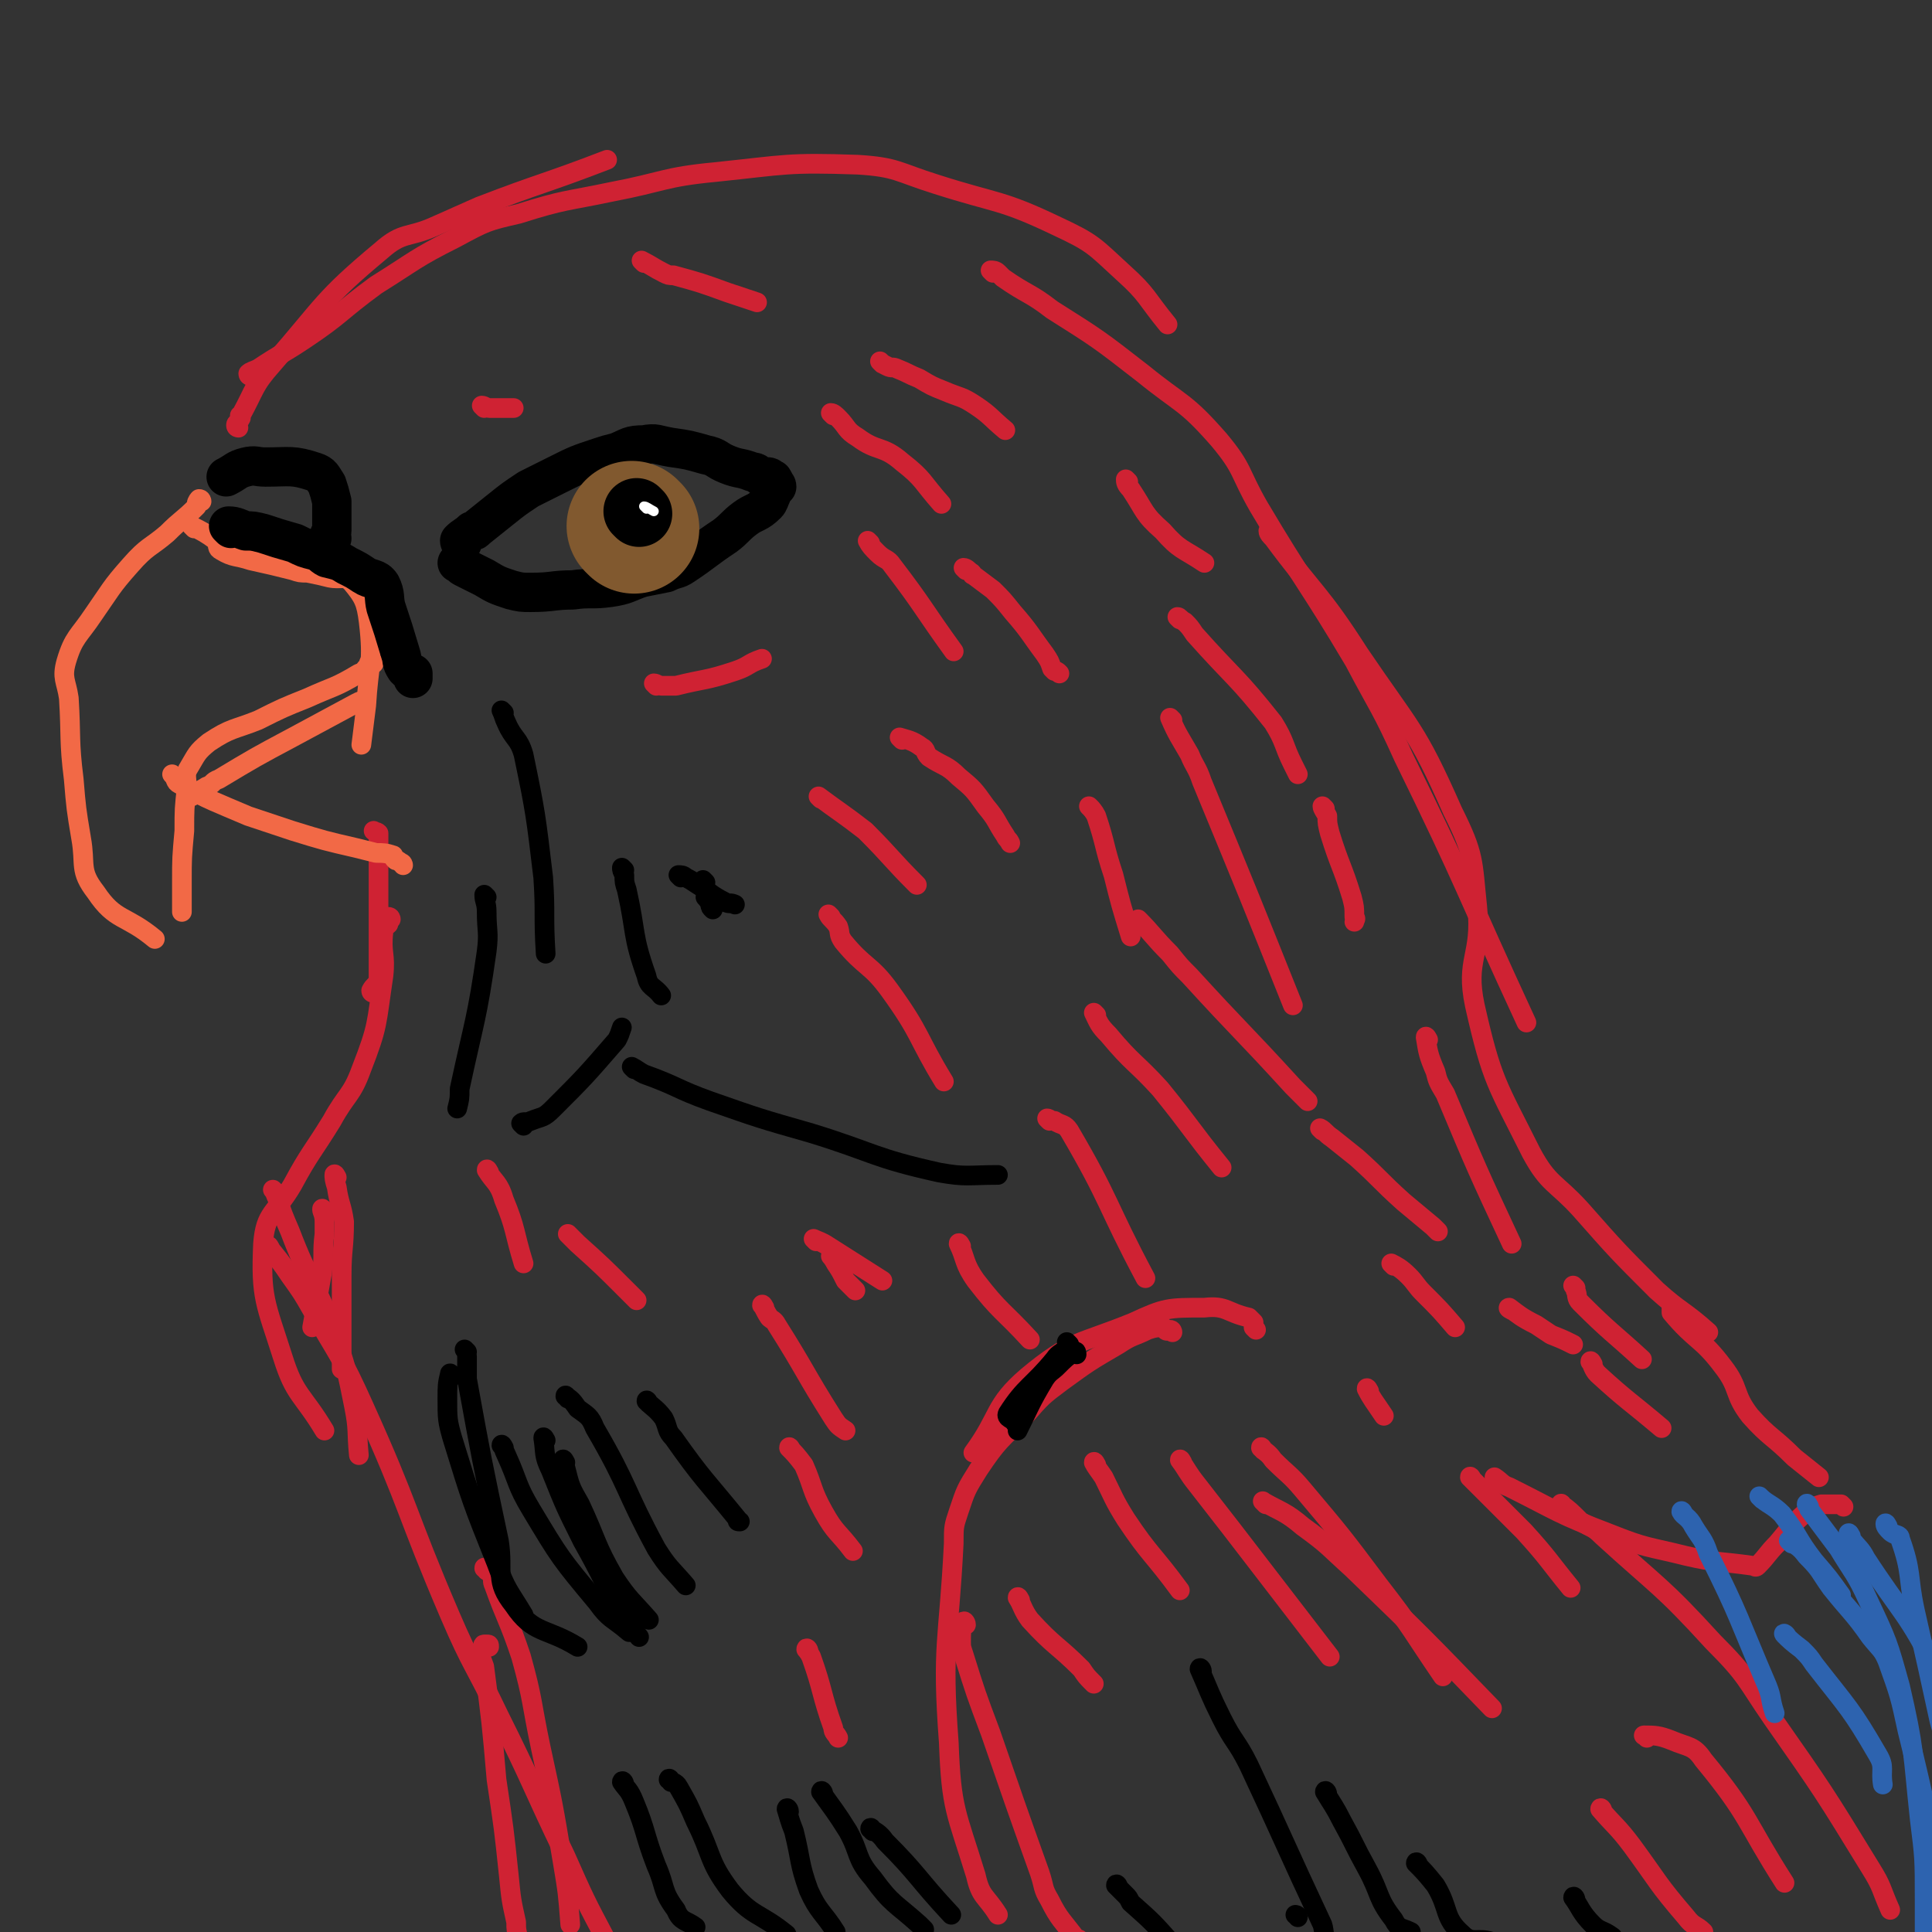 <svg viewBox='0 0 786 786' version='1.1' xmlns='http://www.w3.org/2000/svg' xmlns:xlink='http://www.w3.org/1999/xlink'><rect x="0" y="0" width="786" height="786" fill="#333333" stroke="none"/><g fill='none' stroke='#CF2233' stroke-width='8' stroke-linecap='round' stroke-linejoin='round'><path d='M97,174c0,0 -1,0 -1,-1 0,-1 1,-1 2,-3 0,-1 -1,-1 0,-1 6,-11 5,-12 13,-21 21,-24 20,-26 44,-46 9,-8 11,-5 22,-10 9,-4 9,-4 18,-8 26,-10 26,-9 52,-19 '/><path d='M102,153c0,0 -1,0 -1,-1 1,-1 2,-1 4,-2 9,-6 10,-6 19,-12 15,-10 14,-11 29,-22 16,-10 16,-11 32,-19 13,-7 13,-7 26,-10 19,-6 19,-5 38,-9 21,-4 21,-6 42,-8 29,-3 29,-4 58,-3 16,1 16,3 32,8 25,8 26,6 49,17 15,7 15,8 27,19 10,9 9,10 18,21 '/><path d='M404,111c0,0 -1,-1 -1,-1 1,0 2,0 3,1 1,1 1,1 2,2 10,7 11,6 20,13 19,12 19,12 37,26 16,13 17,11 31,27 10,12 8,13 16,27 19,32 20,31 39,63 10,19 11,19 20,39 26,53 25,54 50,108 '/><path d='M517,217c0,0 -1,-1 -1,-1 0,1 1,2 2,3 17,23 19,22 35,47 21,31 23,30 38,64 9,18 8,20 10,39 2,20 -5,21 -1,40 7,31 9,32 23,60 7,13 10,12 20,23 15,17 15,17 31,33 10,9 11,8 21,17 '/><path d='M681,533c0,0 -1,-1 -1,-1 0,0 0,1 0,2 10,12 12,10 21,22 7,9 4,11 11,20 8,9 9,8 18,17 5,4 5,4 10,8 '/><path d='M750,613c0,0 -1,-1 -1,-1 -1,0 -1,0 -3,0 -1,0 -1,0 -2,0 -2,0 -2,0 -3,0 -3,1 -4,1 -6,3 -7,6 -6,6 -12,13 -4,4 -4,5 -8,9 -1,1 -1,0 -2,0 -14,-2 -14,-1 -27,-4 -16,-4 -16,-3 -31,-9 -21,-8 -21,-9 -41,-19 -3,-1 -3,-2 -6,-4 '/><path d='M636,613c0,0 -1,-2 -1,-1 3,2 4,3 8,7 5,3 5,2 9,6 23,21 24,20 45,43 14,14 13,15 24,31 21,30 21,30 40,61 5,8 4,8 8,17 '/><path d='M511,541c0,0 -1,-1 -1,-1 0,-1 0,-2 0,-2 -1,-1 -1,-1 -2,-2 -9,-2 -9,-5 -18,-4 -15,0 -16,0 -29,6 -22,9 -25,7 -43,22 -14,12 -11,16 -22,31 '/><path d='M477,542c0,0 0,-1 -1,-1 -1,0 -1,1 -2,0 0,0 0,-1 -1,-1 -2,0 -3,0 -6,1 -6,3 -6,2 -12,6 -12,7 -12,7 -23,15 -8,6 -8,6 -15,14 -10,10 -11,10 -19,22 -5,8 -5,8 -8,17 -2,6 -2,6 -2,13 -2,40 -5,41 -2,81 1,27 3,28 11,54 2,9 4,8 9,16 '/><path d='M393,661c0,-1 -1,-2 -1,-1 -1,3 -1,4 -1,8 0,2 0,2 1,5 5,16 5,16 11,32 10,29 10,29 20,57 2,6 1,6 4,11 4,8 5,8 11,16 0,0 0,0 1,0 '/><path d='M159,374c0,0 0,-1 -1,-1 0,1 0,1 0,3 -1,1 -2,1 -2,3 -1,9 1,9 0,18 -3,20 -2,20 -9,38 -4,11 -6,10 -12,21 -8,13 -9,13 -16,26 -7,12 -11,11 -12,24 -1,22 1,24 8,46 5,16 8,15 17,30 '/><path d='M110,508c0,0 -1,-2 -1,-1 4,5 5,6 9,12 5,7 5,7 9,14 11,19 12,19 21,39 19,42 17,43 35,85 9,21 10,20 20,41 14,28 13,28 27,57 8,18 8,18 17,35 '/><path d='M198,639c0,0 -1,-2 -1,-1 1,1 2,1 3,3 1,2 0,2 1,4 5,14 6,14 11,29 5,18 4,18 8,37 5,23 5,23 9,47 2,12 2,12 3,25 '/><path d='M152,404c0,0 -1,0 -1,-1 1,-2 2,-2 3,-4 0,0 0,0 0,-1 0,-4 0,-4 0,-8 0,-6 0,-6 0,-12 0,-10 0,-10 0,-20 0,-8 0,-8 0,-15 0,-2 0,-2 0,-4 -1,-1 -1,0 -2,-1 '/></g>
<g fill='none' stroke='#F26946' stroke-width='8' stroke-linecap='round' stroke-linejoin='round'><path d='M164,352c0,0 0,-1 -1,-1 -1,-1 -1,-1 -2,-1 -1,-1 -1,-1 -1,-2 -3,-1 -4,-1 -7,-1 -4,-1 -4,-1 -8,-2 -13,-3 -13,-3 -26,-7 -9,-3 -9,-3 -18,-6 -14,-6 -15,-6 -28,-13 -2,-1 -1,-2 -3,-4 '/><path d='M78,324c0,0 -1,-1 -1,-1 3,-1 4,-1 7,-3 3,-1 2,-2 5,-3 15,-9 15,-9 30,-17 13,-7 13,-7 26,-14 2,-1 2,-1 4,-1 '/><path d='M152,270c0,0 0,-1 -1,-1 -1,0 -1,1 -1,2 -2,1 -1,2 -4,3 -10,6 -10,5 -21,10 -10,4 -10,4 -20,9 -10,4 -11,3 -20,9 -5,4 -5,5 -8,10 -2,3 -1,4 -1,8 -1,9 -1,9 -1,18 -1,11 -1,11 -1,21 0,6 0,6 0,12 '/><path d='M82,204c0,0 0,-1 -1,-1 0,0 -1,1 -1,2 0,0 0,1 0,1 -6,6 -6,5 -12,11 -7,6 -8,5 -15,13 -8,9 -8,10 -15,20 -6,9 -8,9 -11,19 -2,7 0,8 1,15 1,16 0,17 2,33 1,12 1,12 3,24 2,11 -1,13 6,22 8,12 12,9 24,19 '/><path d='M79,215c0,0 -1,-1 -1,-1 4,2 6,3 10,6 1,2 0,3 2,4 5,3 6,2 12,4 9,2 9,2 17,4 3,1 3,1 6,1 5,1 5,1 9,2 5,1 6,-1 9,2 5,6 6,8 7,16 2,17 0,17 -1,34 -1,8 -1,8 -2,16 '/></g>
<g fill='none' stroke='#000000' stroke-width='16' stroke-linecap='round' stroke-linejoin='round'><path d='M94,215c0,0 -1,-1 -1,-1 3,0 4,1 7,2 3,0 3,0 7,1 6,2 6,2 13,4 4,2 4,2 8,3 3,1 3,2 5,3 4,1 5,1 8,3 4,2 4,2 7,4 3,2 5,1 7,4 2,4 1,5 2,9 3,9 3,9 6,19 1,3 0,3 2,6 1,1 1,1 3,2 0,1 0,1 0,2 '/><path d='M135,219c0,0 -1,0 -1,-1 0,-1 1,-1 1,-2 0,-3 0,-3 0,-6 0,-3 0,-3 0,-6 -1,-4 -1,-4 -2,-7 -2,-3 -2,-4 -5,-5 -9,-3 -10,-2 -20,-2 -4,0 -4,-1 -8,0 -4,1 -4,2 -8,4 '/><path d='M188,221c0,0 -1,0 -1,-1 2,-2 3,-2 5,-4 1,0 1,0 2,-1 5,-4 5,-4 10,-8 5,-4 5,-4 11,-8 6,-3 6,-3 12,-6 8,-4 8,-4 17,-7 3,-1 3,-1 7,-2 5,-2 5,-3 11,-3 5,-1 5,0 11,1 7,1 7,1 14,3 5,1 4,2 9,4 5,2 5,1 10,3 2,0 2,1 4,2 1,0 1,0 2,0 1,0 1,0 2,1 1,0 0,0 1,1 0,1 1,1 1,2 -1,1 -2,1 -2,3 -1,2 -1,3 -2,4 -4,4 -5,3 -9,6 -4,3 -4,4 -8,7 -9,6 -8,6 -17,12 -3,2 -3,1 -7,3 -5,1 -5,1 -10,2 -6,2 -6,3 -13,4 -7,1 -8,0 -15,1 -8,0 -8,1 -17,1 -4,0 -4,0 -8,-1 -6,-2 -6,-2 -11,-5 -4,-2 -4,-2 -8,-4 -2,-1 -1,-1 -3,-2 '/></g>
<g fill='none' stroke='#81592F' stroke-width='53' stroke-linecap='round' stroke-linejoin='round'><path d='M258,215c0,0 -1,-1 -1,-1 '/></g>
<g fill='none' stroke='#000000' stroke-width='27' stroke-linecap='round' stroke-linejoin='round'><path d='M260,209c0,0 -1,-1 -1,-1 '/></g>
<g fill='none' stroke='#FFFFFF' stroke-width='4' stroke-linecap='round' stroke-linejoin='round'><path d='M263,207c0,0 -1,-1 -1,-1 1,0 2,1 4,2 '/></g>
<g fill='none' stroke='#000000' stroke-width='8' stroke-linecap='round' stroke-linejoin='round'><path d='M213,458c0,0 -1,-1 -1,-1 1,-1 2,0 4,-1 5,-2 5,-1 9,-5 13,-13 13,-13 26,-28 1,-2 1,-2 2,-5 '/><path d='M258,435c0,0 -1,-1 -1,-1 2,1 3,2 5,3 14,5 13,6 27,11 20,7 20,7 41,13 26,8 25,10 52,16 11,2 12,1 24,1 '/><path d='M254,354c0,0 -1,-1 -1,-1 0,1 0,1 1,3 0,3 0,3 1,6 4,18 2,18 8,35 1,5 3,4 6,8 '/><path d='M205,290c0,0 -1,-1 -1,-1 1,2 1,3 2,5 3,7 5,6 7,13 5,24 5,25 8,50 1,15 0,15 1,31 '/><path d='M198,365c0,0 -1,-1 -1,-1 0,3 1,3 1,7 0,8 1,8 0,16 -4,28 -5,28 -11,56 0,4 0,4 -1,8 '/></g>
<g fill='none' stroke='#2D63AF' stroke-width='8' stroke-linecap='round' stroke-linejoin='round'><path d='M736,613c0,0 -1,-2 -1,-1 0,0 1,1 1,2 6,8 6,8 12,16 6,10 7,10 12,21 8,17 8,17 13,35 6,26 5,26 8,54 2,16 2,16 2,33 0,6 0,6 0,13 0,1 1,1 1,3 '/><path d='M729,628c0,0 -2,-2 -1,-1 3,2 4,2 7,6 6,6 5,6 10,13 8,10 9,10 16,20 4,5 5,5 7,10 5,14 5,14 8,28 8,32 7,32 15,64 2,5 3,5 4,9 1,2 1,2 1,4 '/><path d='M768,621c0,0 -1,-2 -1,-1 0,1 1,2 2,3 2,2 4,1 4,3 5,14 3,15 6,29 5,22 5,22 10,45 11,39 11,39 22,78 '/></g>
<g fill='none' stroke='#000000' stroke-width='8' stroke-linecap='round' stroke-linejoin='round'><path d='M277,357c0,0 -1,-1 -1,-1 1,0 2,0 3,1 2,1 2,1 5,3 5,3 5,4 11,7 2,1 2,0 4,1 '/><path d='M287,359c0,0 -1,-1 -1,-1 0,2 1,3 2,6 0,2 0,2 1,4 0,1 0,1 1,2 '/><path d='M288,366c0,0 -1,-1 -1,-1 '/><path d='M435,547c0,0 -1,-1 -1,-1 0,0 0,1 0,2 -2,3 -3,2 -5,5 -9,11 -12,11 -19,22 -1,2 2,2 3,4 '/><path d='M438,551c0,0 0,-2 -1,-1 -3,2 -4,3 -7,6 -2,2 -3,2 -5,5 -6,10 -6,11 -11,21 '/><path d='M184,560c0,0 -1,-2 -1,-1 -1,4 -1,5 -1,10 0,8 0,9 2,16 8,26 8,26 18,51 4,11 5,11 11,21 '/><path d='M190,550c0,0 -1,-1 -1,-1 0,0 1,1 1,3 0,4 0,4 0,9 6,33 6,33 13,66 2,13 -2,16 6,26 8,12 13,9 26,17 '/><path d='M230,595c0,0 -1,-2 -1,-1 0,1 0,2 1,3 2,8 2,8 6,15 7,15 6,16 14,30 6,9 7,9 14,17 '/><path d='M222,586c0,0 -1,-2 -1,-1 1,6 0,7 3,13 6,15 6,15 13,29 9,16 8,16 17,32 3,4 3,3 6,7 '/><path d='M205,589c0,0 -1,-2 -1,-1 1,1 1,2 2,4 5,11 4,12 10,22 12,20 12,20 27,38 5,7 6,6 13,12 '/><path d='M231,569c0,0 -1,-2 -1,-1 2,1 3,2 5,5 4,3 5,3 7,8 14,24 12,25 25,49 5,8 6,8 12,15 '/><path d='M264,571c0,0 -1,-2 -1,-1 3,3 4,3 7,7 2,4 1,5 4,8 12,17 13,17 26,33 0,1 0,1 1,1 '/><path d='M254,726c0,-1 -1,-2 -1,-1 2,3 3,3 5,8 5,12 4,13 9,26 4,9 2,10 8,18 2,5 4,4 8,7 '/><path d='M273,725c0,-1 -1,-2 -1,-1 1,1 3,1 4,3 4,7 4,7 7,14 7,14 5,16 14,28 9,11 12,9 23,18 '/><path d='M321,737c0,-1 -1,-2 -1,-1 1,3 1,4 3,9 3,12 2,13 6,24 4,9 6,9 11,17 '/><path d='M335,730c0,-1 -1,-2 -1,-1 5,7 6,8 11,16 5,9 3,11 10,19 8,11 9,10 19,19 1,1 1,1 2,2 '/><path d='M355,745c0,-1 -1,-2 -1,-1 2,1 4,2 6,5 14,14 13,15 27,30 '/><path d='M455,768c0,-1 -1,-2 -1,-1 1,1 2,2 4,4 1,1 1,1 2,3 9,8 9,8 17,17 '/><path d='M528,780c0,-1 -1,-1 -1,-1 '/><path d='M489,680c0,-1 -1,-2 -1,-1 4,9 4,10 9,20 5,10 6,9 11,19 15,32 15,33 30,65 1,3 0,5 3,7 1,1 2,0 4,0 '/><path d='M540,730c0,-1 -1,-2 -1,-1 3,5 4,6 7,12 5,9 5,10 10,19 6,11 4,12 11,21 2,4 3,3 7,5 '/><path d='M577,759c0,-1 -1,-2 -1,-1 3,3 4,4 8,9 6,10 3,13 11,20 4,4 6,1 12,3 '/><path d='M641,773c0,-1 -1,-2 -1,-1 3,4 3,6 8,11 3,3 4,2 8,5 '/></g>
<g fill='none' stroke='#CF2233' stroke-width='8' stroke-linecap='round' stroke-linejoin='round'><path d='M359,148c0,0 -1,-1 -1,-1 1,1 1,1 3,2 2,1 2,0 4,1 5,2 4,2 9,4 5,3 5,3 10,5 7,3 7,2 13,6 6,4 6,5 12,10 '/><path d='M367,301c0,0 -1,-1 -1,-1 3,1 5,1 9,4 2,1 1,2 3,4 6,4 7,3 12,8 6,5 6,5 11,12 5,6 4,6 8,12 1,2 1,1 2,3 '/><path d='M393,232c0,0 -1,-1 -1,-1 1,0 2,1 3,2 1,0 0,1 1,1 4,3 4,3 8,6 4,4 4,4 8,9 7,8 7,9 13,17 2,3 2,3 3,6 0,0 0,0 1,1 1,0 1,0 2,1 '/><path d='M539,329c0,0 -1,-1 -1,-1 0,1 1,2 2,4 0,3 0,3 1,7 4,13 5,13 9,26 1,4 1,4 1,8 1,1 0,1 0,2 '/><path d='M267,279c0,0 -1,-1 -1,-1 1,0 2,1 3,1 3,0 3,0 6,0 12,-3 12,-2 24,-6 6,-2 5,-3 11,-5 '/><path d='M262,107c0,0 -1,-1 -1,-1 4,2 5,3 9,5 2,1 2,1 4,1 11,3 11,3 22,7 6,2 6,2 12,4 '/><path d='M480,252c0,0 -1,-1 -1,-1 1,0 1,1 3,2 2,2 2,2 4,5 16,18 17,17 32,36 5,8 4,9 8,17 1,2 1,2 2,4 '/><path d='M538,460c0,0 -1,-1 -1,-1 2,1 2,2 5,4 5,4 5,4 10,8 10,9 9,9 19,18 6,5 6,5 12,10 1,1 1,1 2,2 '/><path d='M641,524c0,0 -1,-1 -1,-1 0,0 1,1 1,2 1,2 0,3 2,5 12,12 13,12 25,23 '/><path d='M446,413c0,0 -1,-1 -1,-1 2,4 2,5 6,9 10,12 11,11 21,22 13,16 12,16 25,32 '/><path d='M332,505c0,0 -1,-1 -1,-1 2,1 3,1 6,3 11,7 11,7 22,14 '/><path d='M514,590c0,0 -1,-2 -1,-1 2,2 3,2 5,5 6,6 7,6 12,12 16,19 16,19 31,39 14,18 13,18 26,37 '/><path d='M515,612c0,0 -2,-2 -1,-1 7,4 9,4 16,10 11,8 10,8 20,17 29,28 29,28 57,57 '/><path d='M481,595c0,0 -1,-2 -1,-1 3,4 3,5 7,10 7,9 7,9 14,18 20,26 20,26 40,52 '/><path d='M446,596c0,0 -1,-2 -1,-1 1,2 2,3 4,6 4,8 4,9 9,17 10,15 11,14 22,29 '/><path d='M415,651c0,0 -1,-2 -1,-1 2,3 2,5 5,9 10,11 11,10 21,20 2,3 2,3 5,6 '/><path d='M670,707c0,-1 -2,-1 -1,-1 4,0 6,0 11,2 7,3 9,2 13,8 19,23 17,25 33,50 '/><path d='M652,737c0,-1 -1,-2 -1,-1 6,7 7,7 13,15 11,15 10,15 22,29 3,4 4,3 7,6 '/><path d='M615,533c0,0 -2,-1 -1,-1 4,3 5,4 11,7 3,2 3,2 6,4 5,2 5,2 9,4 '/><path d='M557,566c0,0 -1,-2 -1,-1 2,4 3,5 7,11 '/><path d='M339,512c0,0 -1,-1 -1,-1 0,0 1,1 2,3 2,3 2,3 4,7 2,2 2,2 4,4 '/><path d='M232,503c0,0 -1,-1 -1,-1 1,1 2,2 4,4 10,9 10,9 20,19 2,2 2,2 4,4 '/><path d='M199,477c0,0 -1,-2 -1,-1 3,5 5,5 7,12 5,12 4,13 8,26 '/><path d='M199,670c0,-1 0,-1 -1,-1 0,0 -1,0 -1,0 -1,0 0,1 0,1 -1,1 -1,1 -1,1 -1,3 0,4 1,7 3,23 3,23 5,46 3,20 3,20 5,39 1,10 1,10 3,19 0,3 0,3 1,7 '/><path d='M339,169c0,0 -1,-1 -1,-1 1,0 2,1 3,2 4,4 3,5 8,8 8,6 10,3 18,10 9,7 8,8 16,17 '/><path d='M464,375c0,0 -1,-1 -1,-1 6,6 6,7 13,14 4,5 4,5 8,9 21,23 21,22 42,45 3,3 3,3 6,6 '/><path d='M338,373c0,0 -1,-1 -1,-1 1,2 2,2 4,5 1,3 0,3 2,6 9,11 11,9 19,20 13,18 11,19 22,37 '/><path d='M311,532c0,0 -1,-2 -1,-1 1,1 1,2 3,5 1,1 2,1 3,3 12,19 11,19 23,38 2,3 2,3 5,5 '/><path d='M329,672c0,-1 -1,-2 -1,-1 0,0 1,1 2,3 5,14 4,15 9,29 0,2 1,2 2,4 '/><path d='M459,196c0,0 -1,-1 -1,-1 0,1 0,2 2,4 6,9 5,10 13,17 7,8 8,7 17,13 '/><path d='M197,166c0,0 -1,-1 -1,-1 1,0 2,1 3,1 5,0 5,0 10,0 '/><path d='M567,515c0,0 -1,-1 -1,-1 2,1 4,2 7,5 3,3 3,4 6,7 7,7 7,7 13,14 '/></g>
<g fill='none' stroke='#2D63AF' stroke-width='8' stroke-linecap='round' stroke-linejoin='round'><path d='M727,666c0,-1 -2,-2 -1,-1 2,2 3,3 7,6 3,3 3,3 5,6 14,18 15,18 26,37 3,5 1,6 2,12 '/><path d='M753,625c0,0 -1,-2 -1,-1 0,0 1,1 1,2 3,4 4,4 6,8 15,23 17,22 29,46 15,32 12,33 24,66 '/><path d='M685,616c0,0 -1,-2 -1,-1 1,2 3,2 5,6 3,5 4,5 6,11 13,26 12,26 24,54 2,5 1,5 3,11 '/><path d='M717,610c0,0 -2,-2 -1,-1 3,3 5,3 9,7 7,9 6,10 13,19 6,7 6,7 11,14 '/></g>
<g fill='none' stroke='#CF2233' stroke-width='8' stroke-linecap='round' stroke-linejoin='round'><path d='M354,221c0,0 -1,-1 -1,-1 1,2 2,3 4,5 3,3 4,2 6,5 13,17 12,17 25,35 '/><path d='M477,293c0,0 -1,-1 -1,-1 3,7 4,8 8,15 2,5 3,5 5,11 19,46 19,46 37,91 '/><path d='M444,329c0,0 -1,-1 -1,-1 1,1 2,2 3,4 4,12 3,12 7,24 3,12 3,12 7,25 '/><path d='M581,423c0,0 -1,-2 -1,-1 1,6 1,7 4,14 1,4 1,4 4,9 13,31 13,31 27,61 '/><path d='M427,456c0,0 -1,-1 -1,-1 1,0 1,1 3,1 3,2 4,1 6,4 17,29 15,30 31,60 '/><path d='M334,325c0,0 -1,-1 -1,-1 8,6 10,7 19,14 11,11 10,11 21,22 '/><path d='M391,507c0,0 -1,-2 -1,-1 3,6 2,8 7,15 10,13 11,12 22,24 '/><path d='M322,590c0,0 -1,-2 -1,-1 2,2 3,3 6,7 4,9 3,10 8,19 5,9 6,8 12,16 '/><path d='M599,602c0,0 -1,-2 -1,-1 10,10 11,11 22,22 10,11 10,12 19,23 '/><path d='M648,555c0,0 -1,-2 -1,-1 1,1 1,3 3,5 12,11 13,11 26,22 '/><path d='M132,493c0,0 -1,-2 -1,-1 0,1 1,2 1,5 0,2 0,2 0,5 -1,8 0,8 -1,16 -2,11 -2,11 -4,22 '/><path d='M112,485c0,0 -1,-1 -1,-1 1,1 1,2 2,4 2,6 2,6 5,13 8,21 10,20 18,41 5,15 5,15 8,30 2,10 1,10 2,20 '/><path d='M137,479c0,0 -1,-2 -1,-1 0,1 0,2 1,5 1,7 2,7 3,14 0,11 -1,11 -1,22 0,19 0,19 0,38 '/></g>
</svg>